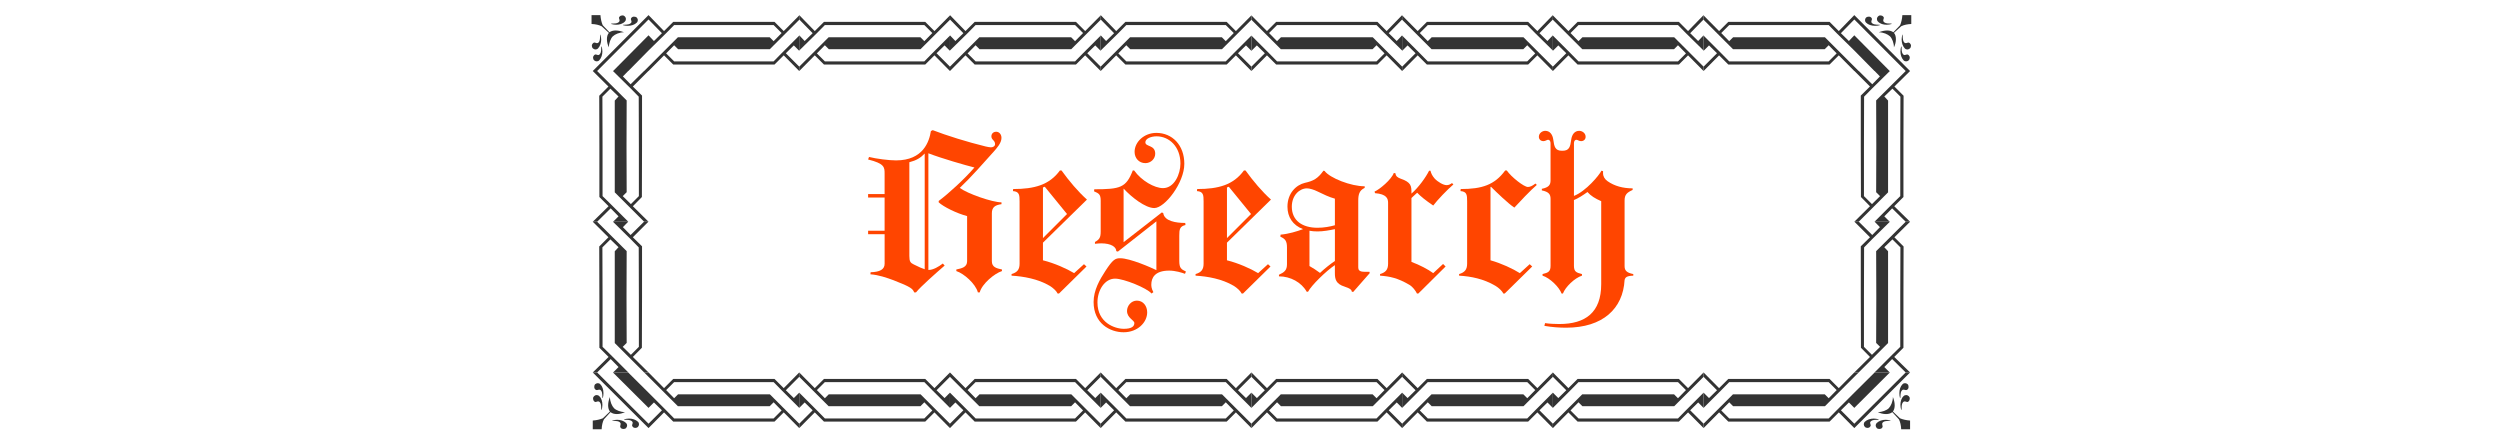 <?xml version="1.0" encoding="utf-8"?>
<!-- Generator: Adobe Illustrator 14.0.0, SVG Export Plug-In . SVG Version: 6.00 Build 43363)  -->
<!DOCTYPE svg PUBLIC "-//W3C//DTD SVG 1.1//EN" "http://www.w3.org/Graphics/SVG/1.1/DTD/svg11.dtd">
<svg version="1.1" id="newson2" xmlns="http://www.w3.org/2000/svg" xmlns:xlink="http://www.w3.org/1999/xlink" x="0px" y="0px"
	 width="1200px" height="212px" viewBox="0 0 1200 212" enable-background="new 0 0 1200 212" xml:space="preserve">
<g>
	<rect x="5.822" y="62.91" fill="none" width="1188.354" height="107.679"/>
	<path fill="#FF4500" d="M416.688,110.756h7.92V94.808h-7.92v-1.649h7.92v-9.79c0-3.08,0-4.841-7.92-6.82l0.438-1.21
		c3.521,0.88,9.57,1.649,12.98,1.649c13.09,0,15.945-9.13,16.72-14.079l0.88-0.44c6.49,2.53,16.72,5.72,25.3,7.811
		c0.99,0.221,1.979,0.439,2.644,0.439c0.986,0,1.979-0.55,1.979-1.54c0-1.87-1.76-1.979-1.76-3.74c0-1.21,0.88-2.2,2.31-2.2
		c1.32,0,2.53,1.101,2.53,2.971c0,2.529-2.42,5.06-3.74,6.6c-4.729,5.28-11.106,12.54-16.276,17.38
		c3.631,2.75,15.617,6.931,20.021,6.931V98c-3.19,0.439-4.62,1.54-4.62,4.399v22.988c0,2.86,2.2,3.41,4.84,3.961v0.771
		c-3.52,1.101-9.565,6.05-10.67,10.229h-0.88c-1.1-4.181-6.819-9.131-10.34-10.229v-0.771c2.64-0.551,5.17-1.101,5.17-3.961v-21.668
		c-5.06-1.32-11.44-4.51-13.64-6.6v-0.66c4.84-3.63,12.316-10.45,17.156-16.061c-4.396-1.1-15.511-4.29-22.106-6.819v55.985h0.22
		c2.09,0,4.73-1.539,6.71-3.079l0.88,0.989c-3.959,3.41-11.55,10.121-13.75,12.871h-0.88c-0.659-1.647-1.319-2.531-9.896-5.83
		c-3.305-1.211-7.04-2.531-11.11-2.858l0.11-0.989c4.396-0.109,6.71-1.318,6.71-4.068v-14.191h-7.923v-1.649L416.688,110.756
		L416.688,110.756z M443.859,129.234V73.688c-1.98,2.09-3.961,3.3-7.37,4.181v44.986c0,2.75,0.55,3.303,2.09,4.069
		C441.219,128.247,442.759,128.906,443.859,129.234z"/>
	<path fill="#FF4500" d="M489.398,96.677c0-3.08-0.11-4.729-3.19-4.95l0.11-0.99c10.229,0,17.38-1.979,22.438-8.909h0.771
		c3.736,5.17,7.92,10.119,12.209,13.97l-21.119,20.677v8.472c5.39,1.319,11.55,4.069,14.96,6.159l4.729-4.291l1.209,1.104
		l-13.195,12.979h-0.66c-0.551-1.211-2.2-2.75-3.854-3.737c-5.606-3.304-12.541-4.513-18.261-4.843v-0.771
		c2.644-0.771,3.854-2.09,3.854-4.95L489.398,96.677L489.398,96.677z M500.619,114.275l11.55-11.547l-10.67-13.09
		c-0.33,0.11-0.55,0.22-0.88,0.33V114.275z"/>
	<path fill="#FF4500" d="M539.338,159.486c-6.49,0-14.41-4.181-14.41-14.521c0-5.72,2.975-10.779,5.61-14.851
		c3.63-5.609,4.84-6.159,7.149-6.159c4.729,0,14.961,4.51,17.381,5.72V106.25l-18.48,14.518l-0.77-0.221
		c0-1.98-2.42-3.74-7.264-3.74c-0.881,0-1.867,0.11-2.971,0.222v-0.882c2.2-1.209,2.75-2.196,2.75-5.06V96.349
		c0-3.08-0.88-3.52-3.188-4.51l0.105-0.99c12.54,0,15.29-0.77,18.48-9.02h0.66c3.52,4.949,9.785,8.47,13.855,8.47
		c5.5,0,8.359-6.82,8.359-11.771c0-8.141-5.394-13.09-11.439-13.09c-2.75,0-5.39,1.101-5.39,2.86c0,2.31,4.729,1.1,4.729,5.5
		c0,2.42-2.09,4.51-4.729,4.51c-3.08,0-5.171-2.42-5.171-5.39c0-4.84,4.621-9.13,10.449-9.13c7.592,0,13.422,5.83,13.422,14.85
		c0,9.13-9.354,21.23-14.41,21.23c-4.29,0-10.893-5.17-14.74-9.351v25.738l18.37-14.297l0.659,0.33
		c0.551,3.85,6.051,4.729,10.561,4.729l0.11,0.987c-2.75,0.66-2.972,2.09-2.972,5.169v11.99c0,3.521,0.881,4.066,3.188,5.17
		l-0.438,1.102c-1.433-0.552-4.619-1.541-7.593-1.541c-6.93,0-8.577,3.521-8.577,6.711c0,0.552,0,1.869,0.987,3.629l-0.88,0.66
		c-2.2-2.641-13.311-7.147-17.49-7.147c-5.061,0-8.47,5.608-8.47,11.438c0,9.682,8.25,12.648,12.649,12.648
		c3.851,0,5.061-1.211,5.061-2.75c0-1.431-3.52-2.42-3.52-5.831c0-2.42,1.979-4.949,4.729-4.949c3.08,0,4.95,2.642,4.95,5.609
		C550.668,154.757,546.048,159.486,539.338,159.486z"/>
	<path fill="#FF4500" d="M577.723,96.677c0-3.08-0.106-4.729-3.188-4.95l0.106-0.99c10.229,0,17.383-1.979,22.439-8.909h0.771
		c3.735,5.17,7.92,10.119,12.211,13.97l-21.121,20.677v8.472c5.391,1.319,11.551,4.069,14.961,6.159l4.729-4.291l1.209,1.104
		l-13.195,12.979h-0.66c-0.553-1.211-2.199-2.75-3.854-3.737c-5.605-3.304-12.54-4.513-18.26-4.843v-0.771
		c2.641-0.771,3.852-2.09,3.852-4.95V96.677L577.723,96.677z M588.945,114.275l11.551-11.547l-10.67-13.09
		c-0.33,0.11-0.551,0.22-0.881,0.33V114.275z"/>
	<path fill="#FF4500" d="M614.576,113.617l0.105-0.99c3.854-0.33,7.812-1.54,10.778-2.643c-4.949-1.866-7.479-5.826-7.479-10.776
		c0-6.49,4.181-10.45,8.355-11.44c4.07-0.88,6.271-2.09,8.91-5.83l0.549,0.11c2.531,3.41,12.65,7.37,19.25,7.37v0.77
		c-2.639,1.21-3.08,3.3-3.08,6.16v32.008c0,1.102,0.441,2.092,2.861,2.092h2.529l0.104,0.658l-7.92,9.021l-0.658-0.11
		c-0.106-0.77-0.438-1.43-3.409-2.42c-4.291-1.32-4.729-3.63-4.729-6.6v-3.74c-4.291,2.859-11.33,9.79-12.871,12.76h-0.66
		c-2.525-4.51-7.809-7.369-13.309-7.369v-0.771c2.639-1.21,3.85-2.2,3.85-5.062v-8.028
		C617.762,115.707,616.885,114.605,614.576,113.617z M632.391,109.327c3.08,0,6.055-0.552,8.361-1.209v-12.76
		c-2.861-0.77-5.5-2.09-8.471-3.52c-1.539-0.771-3.629-1.43-4.949-1.43c-3.521,0-7.26,3.3-7.26,8.8
		C620.076,105.918,625.135,109.327,632.391,109.327z M628.545,110.756v16.938c1.871,1.103,3.301,1.979,5.061,3.303
		c2.199-2.09,5.279-4.512,7.15-5.724v-15.288c-2.531,0.552-5.611,1.102-8.361,1.102
		C630.965,111.086,629.756,110.977,628.545,110.756z"/>
	<path fill="#FF4500" d="M680.795,140.896h-0.66c-0.549-1.211-1.979-3.188-3.629-4.182c-5.609-3.3-9.461-4.068-14.08-4.398v-0.771
		c2.645-0.771,3.854-2.09,3.854-4.95V97.338c0-1.98-0.659-4.18-6.271-4.62l-0.221-0.771c2.42-0.989,8.141-5.829,9.239-8.909
		l0.771,0.109c0.222,1.54,0.99,1.98,2.312,2.53c5.394,1.87,5.394,3.521,5.394,7.26c3.521-3.08,6.931-7.92,8.47-11h0.659
		c0.33,1.32,0.771,2.311,1.979,3.74c1.541,1.65,4.183,3.19,5.724,3.19c1.101,0,1.646-0.33,2.64-0.99l0.659,0.66
		c-2.75,2.31-7.812,7.59-9.681,10.12c-3.739-2.53-6.159-4.511-7.698-6.16c-0.771,0.77-1.761,1.649-2.75,2.529v30.688
		c3.851,1.431,7.92,3.521,10.448,5.39l4.729-4.396l1.209,1.21L680.795,140.896z"/>
	<path fill="#FF4500" d="M715.664,89.638c0,0.11-0.109,0.11-0.221,0.11v35.197c5.17,1.432,10.776,4.069,14.08,6.16l4.729-4.291
		l1.211,1.103l-13.201,12.979h-0.658c-0.551-1.211-2.196-2.75-3.852-3.738c-5.607-3.303-11.66-4.512-17.381-4.842v-0.771
		c2.641-0.771,3.852-2.09,3.852-4.95V96.677c0-3.08-0.106-4.729-3.188-4.95l0.109-0.99c10.229,0,16.276-1.979,21.342-8.909h0.77
		c2.09,3.08,8.25,7.92,10.119,7.92c1.104,0,2.201-0.551,3.631-1.65l0.66,0.66c-2.75,2.311-8.689,8.58-10.779,10.89
		C724.135,97.888,718.414,92.388,715.664,89.638z"/>
	<path fill="#FF4500" d="M744.26,95.357c0-2.09-0.879-3.3-4.18-3.96v-0.77c3.301-0.66,4.18-1.87,4.18-3.96v-17.71
		c0-1.65-0.77-1.87-1.209-1.87c-0.551,0-1.211,0.66-2.197,0.66c-1.319,0-2.198-0.88-2.198-2.09c0-1.761,1.646-2.86,3.079-2.86
		c2.195,0,3.521,1.76,3.851,4.29c0.438,3.3,0.879,5.28,4.181,5.28h0.225c3.299,0,3.736-1.98,4.18-5.28
		c0.33-2.53,1.65-4.29,3.85-4.29c1.435,0,3.08,1.1,3.08,2.86c0,1.21-0.879,2.09-2.195,2.09c-0.989,0-1.649-0.66-2.2-0.66
		c-0.438,0-1.209,0.22-1.209,1.87v25.08c5.719-2.2,12.209-10.011,13.198-12.101l0.771,0.221v0.989c0,1.54,0.771,2.86,2.201,3.851
		c3.299,2.31,7.369,3.41,11.989,3.41v0.771c-2.645,1.21-3.854,2.2-3.854,5.062v31.458c0,2.091,0.879,3.188,4.182,3.851v0.771
		c-3.188,0.108-3.854,0.771-4.182,2.092c-0.771,13.75-10.451,22.878-28.051,22.878c-3.189,0-6.711-0.222-10.451-0.879l0.33-1.32
		c1.979,0.33,4.951,0.438,6.82,0.438c12.541,0,20.131-5.5,20.131-19.142V96.568c-2.973-1.319-4.951-2.529-6.604-4.399
		c-2.091,1.54-4.729,3.189-6.486,3.85v31.568c0,2.859,1.209,3.301,3.85,3.96v0.771c-3.52,1.102-8.029,5.5-9.131,8.58h-0.66
		c-1.1-3.08-5.605-7.479-9.129-8.58v-0.771c2.641-0.659,3.85-1.101,3.85-3.96v-32.23H744.26z"/>
</g>
<g>
	<path fill="#333333" d="M299.135,11.88l-0.069,0.216c0.723,0.218,1.519,0.29,2.312,0.29c1.664,0,3.255-0.506,4.271-1.519
		c0.359-0.362,0.507-0.796,0.507-1.23s-0.217-0.869-0.507-1.229c-0.361-0.29-0.867-0.435-1.447-0.435
		c-0.361,0-0.795,0.217-1.013,0.435c-0.289,0.29-0.362,0.579-0.362,0.795c0,0.362,0.29,0.724,0.29,1.158
		c0,0.145,0,0.289-0.073,0.434C302.39,11.736,301.161,11.88,299.135,11.88z"/>
	<path fill="#333333" d="M292.262,15.787c-0.651,0.724-0.94,1.809-0.94,3.039c0,1.302,0.362,2.749,0.94,3.906
		c0-2.098,0.865-4.269,1.881-5.281c1.084-1.013,3.183-1.954,5.354-1.954c-1.158-0.506-2.677-0.867-3.979-0.867
		c-1.158,0-2.243,0.289-2.969,0.867l-3.255-3.4c-0.579-1.374-0.938-2.965-1.085-4.846h-4.268v4.268
		c1.881,0.072,3.544,0.434,4.847,1.085L292.262,15.787z"/>
	<path fill="#333333" d="M288.573,22.443v0.795c0,1.519-0.217,2.604-1.085,3.111c-0.146,0.072-0.289,0.072-0.434,0.072
		c-0.361,0-0.726-0.289-1.085-0.289c-0.29,0-0.509,0.072-0.799,0.362c-0.289,0.289-0.506,0.723-0.506,1.157s0.146,0.94,0.506,1.302
		c0.29,0.29,0.799,0.506,1.23,0.506c0.431,0,0.868-0.145,1.229-0.506c1.015-1.085,1.521-2.677,1.521-4.268
		c0-0.796-0.146-1.592-0.362-2.388L288.573,22.443z"/>
	<path fill="#333333" d="M285.897,23.745c0.358,0,0.795-0.145,1.157-0.506c1.013-1.085,1.52-2.677,1.52-4.27
		c0-0.795-0.145-1.591-0.362-2.387l-0.145,0.145c0,1.954-0.146,3.4-1.085,3.907c-0.146,0.072-0.289,0.072-0.437,0.072
		c-0.434,0-0.795-0.29-1.154-0.29c-0.22,0-0.509,0.073-0.796,0.362c-0.29,0.29-0.509,0.724-0.509,1.158s0.146,0.94,0.509,1.302
		C284.956,23.528,285.39,23.745,285.897,23.745z"/>
	<path fill="#333333" d="M299.931,10.361c0.359-0.362,0.507-0.796,0.507-1.23c0-0.506-0.217-0.94-0.507-1.23
		c-0.289-0.289-0.651-0.506-1.085-0.506c-0.509,0-1.015,0.145-1.374,0.506c-0.29,0.217-0.362,0.506-0.362,0.724
		c0,0.361,0.289,0.723,0.289,1.157c0,0.146,0,0.29-0.072,0.434c-0.506,0.868-1.519,1.086-3.039,1.086h-0.795l-0.145,0.217
		c0.796,0.217,1.592,0.362,2.388,0.362C297.326,11.88,298.919,11.447,299.931,10.361z"/>
	<polygon fill="#333333" points="371.769,10.506 323.154,10.506 318.741,14.918 311.289,7.25 284.522,34.09 286.619,34.09 
		311.289,9.349 317.727,15.932 313.893,19.693 311.289,16.945 294.288,34.09 301.595,34.09 311.289,24.251 319.753,15.932 
		323.588,12.025 371.335,12.025 375.169,15.859 371.335,19.767 369.454,17.885 325.396,17.885 311.289,31.993 309.191,34.09 
		311.289,34.09 318.741,26.566 323.154,30.979 371.769,30.979 376.182,26.566 383.634,34.09 383.634,31.993 377.195,25.554 
		381.03,21.792 383.634,24.396 383.634,17.089 375.169,25.554 371.335,29.46 323.588,29.46 319.753,25.626 323.588,21.718 
		325.469,23.6 369.526,23.6 383.634,9.494 383.634,7.396 376.182,14.918 	"/>
	<polygon fill="#333333" points="444.115,10.506 395.5,10.506 391.086,14.918 383.635,7.25 383.635,9.349 390.073,15.932 
		386.24,19.693 383.635,16.945 383.635,24.251 392.099,15.932 395.933,12.025 443.677,12.025 447.512,15.859 443.677,19.767 
		441.8,17.885 397.742,17.885 383.635,31.993 383.635,34.09 391.086,26.566 395.5,30.979 444.115,30.979 448.527,26.566 
		455.977,34.09 455.977,31.993 449.54,25.554 453.375,21.792 455.977,24.396 455.977,17.089 447.512,25.554 443.677,29.46 
		395.933,29.46 392.099,25.626 395.933,21.718 397.814,23.6 441.872,23.6 455.977,9.494 455.977,7.396 448.527,14.918 	"/>
	<polygon fill="#333333" points="516.46,10.506 467.844,10.506 463.43,14.918 455.98,7.25 455.98,9.349 462.419,15.932 
		458.585,19.693 455.98,16.945 455.98,24.251 464.445,15.932 468.279,12.025 516.025,12.025 519.861,15.859 516.025,19.767 
		514.143,17.885 470.087,17.885 455.98,31.993 455.98,34.09 463.43,26.566 467.844,30.979 516.46,30.979 520.873,26.566 
		528.325,34.09 528.325,31.993 521.885,25.554 525.719,21.792 528.325,24.396 528.325,17.089 519.861,25.554 516.025,29.46 
		468.279,29.46 464.445,25.626 468.279,21.718 470.16,23.6 514.218,23.6 528.325,9.494 528.325,7.396 520.873,14.918 	"/>
	<polygon fill="#333333" points="588.803,10.506 540.191,10.506 535.777,14.918 528.326,7.25 528.326,9.349 534.761,15.932 
		530.927,19.693 528.326,16.945 528.326,24.251 536.79,15.932 540.625,12.025 588.372,12.025 592.206,15.859 588.372,19.767 
		586.491,17.885 542.43,17.885 528.326,31.993 528.326,34.09 535.777,26.566 540.191,30.979 588.803,30.979 593.219,26.566 
		600.67,34.09 600.67,31.993 594.23,25.554 598.066,21.792 600.67,24.396 600.67,17.089 592.206,25.554 588.372,29.46 
		540.625,29.46 536.79,25.626 540.625,21.718 542.506,23.6 586.562,23.6 600.67,9.494 600.67,7.396 593.219,14.918 	"/>
	<polygon fill="#333333" points="286.619,34.09 284.522,34.09 292.046,41.542 287.633,45.956 287.704,70.264 287.704,94.572 
		292.118,98.984 284.522,106.436 286.619,106.436 293.131,99.998 296.893,103.832 294.288,106.436 301.595,106.436 293.131,97.972 
		289.224,94.138 289.224,70.264 289.152,46.39 292.986,42.556 296.893,46.317 295.084,48.271 295.084,92.329 309.191,106.436 
		311.289,106.436 303.765,98.984 308.106,94.572 308.178,70.264 308.178,45.883 303.765,41.542 311.217,34.09 309.119,34.09 
		302.68,40.458 298.99,36.695 301.523,34.09 294.216,34.09 302.752,42.483 306.587,46.39 306.659,70.264 306.659,94.138 
		302.824,97.972 298.919,94.138 300.8,92.256 300.727,70.191 300.8,48.199 	"/>
	<polygon fill="#333333" points="295.084,164.671 309.191,178.779 311.289,178.779 303.765,171.329 308.106,166.917 
		308.178,142.607 308.178,118.229 303.765,113.889 311.217,106.437 309.119,106.437 302.68,112.803 298.99,109.041 301.523,106.437 
		294.216,106.437 302.752,114.828 306.587,118.736 306.659,142.607 306.659,166.482 302.824,170.316 298.919,166.482 300.8,164.602 
		300.727,142.537 300.8,120.543 286.619,106.437 284.522,106.437 292.046,113.889 287.633,118.301 287.704,142.607 287.704,166.917 
		292.118,171.329 284.522,178.779 286.619,178.779 293.131,172.341 296.893,176.175 294.288,178.779 301.595,178.779 
		293.131,170.316 289.224,166.482 289.224,142.607 289.152,118.736 292.986,114.9 296.893,118.662 295.084,120.617 	"/>
	<path fill="#333333" d="M300.004,197.809c-2.099,0-4.269-0.867-5.279-1.884c-1.015-1.084-1.953-3.182-1.953-5.353
		c-0.506,1.158-0.868,2.679-0.868,3.979c0,1.157,0.29,2.243,0.868,2.968l-3.4,3.256c-1.374,0.578-2.965,0.938-4.846,1.084v4.194
		h4.268c0.072-1.808,0.437-3.472,1.085-4.771l3.186-3.475c0.723,0.648,1.809,0.938,3.039,0.938
		C297.399,198.747,298.845,198.387,300.004,197.809z"/>
	<path fill="#333333" d="M296.241,201.497c-0.796,0-1.591,0.146-2.387,0.36l0.145,0.146c1.953,0,3.327,0.146,3.834,1.084
		c0.072,0.146,0.072,0.289,0.072,0.437c0,0.435-0.217,0.797-0.217,1.155c0,0.218,0.07,0.507,0.359,0.798
		c0.289,0.288,0.796,0.435,1.229,0.435c0.435,0,0.939-0.146,1.229-0.435c0.29-0.361,0.51-0.798,0.51-1.306
		c0-0.434-0.146-0.795-0.51-1.153C299.425,202.005,297.833,201.497,296.241,201.497z"/>
	<path fill="#333333" d="M301.957,200.917c-0.796,0-1.592,0.146-2.388,0.362l0.145,0.218h0.795c1.521,0,2.605,0.217,3.111,1.086
		c0.072,0.146,0.072,0.289,0.072,0.435c0,0.36-0.289,0.726-0.289,1.086c0,0.287,0.072,0.507,0.361,0.795
		c0.29,0.36,0.724,0.509,1.155,0.509c0.506,0,0.94-0.146,1.305-0.509c0.29-0.288,0.507-0.795,0.507-1.229
		c0-0.438-0.146-0.866-0.507-1.229C305.139,201.425,303.548,200.917,301.957,200.917z"/>
	<path fill="#333333" d="M284.666,191.225c0,0.508,0.146,1.017,0.506,1.375c0.22,0.289,0.509,0.36,0.727,0.36
		c0.358,0,0.723-0.287,1.157-0.287c0.145,0,0.287,0,0.434,0.07c0.868,0.508,1.085,1.521,1.085,3.039v0.795l0.217,0.146
		c0.217-0.798,0.362-1.591,0.362-2.388c0-1.592-0.437-3.185-1.521-4.194c-0.359-0.362-0.795-0.509-1.229-0.509
		c-0.506,0-0.94,0.22-1.23,0.509S284.666,190.792,284.666,191.225z"/>
	<path fill="#333333" d="M288.066,187.102c0.938,0.58,1.086,1.812,1.086,3.834l0.216,0.071c0.217-0.726,0.29-1.519,0.29-2.312
		c0-1.662-0.506-3.257-1.52-4.27c-0.361-0.362-0.798-0.506-1.23-0.506c-0.432,0-0.868,0.215-1.229,0.506
		c-0.361,0.361-0.437,0.867-0.437,1.375c0,0.433,0.146,0.796,0.437,1.084c0.287,0.287,0.576,0.361,0.796,0.361
		C286.981,187.245,287.488,186.884,288.066,187.102z"/>
	<polygon fill="#333333" points="371.769,181.893 323.154,181.893 318.741,186.307 311.289,178.781 309.191,178.781 
		311.289,180.878 325.396,194.986 369.454,194.986 371.335,193.105 375.169,197.014 371.335,200.848 323.588,200.848 
		319.753,196.941 311.289,188.477 301.523,178.781 294.216,178.781 311.289,195.781 313.893,193.18 317.727,196.941 
		311.289,203.378 286.619,178.781 284.522,178.781 311.289,205.477 318.741,197.952 323.154,202.366 371.769,202.366 
		376.182,197.952 383.634,205.477 383.634,203.378 369.526,189.271 325.469,189.271 323.588,191.152 319.753,187.245 
		323.588,183.411 371.335,183.411 375.169,187.318 383.634,195.781 383.634,188.477 381.03,191.081 377.195,187.318 
		383.634,180.878 383.634,178.781 376.182,186.307 	"/>
	<polygon fill="#333333" points="444.115,181.893 395.5,181.893 391.086,186.307 383.635,178.781 383.635,180.878 397.742,194.986 
		441.8,194.986 443.677,193.105 447.512,197.014 443.677,200.848 395.933,200.848 392.099,196.941 383.635,188.477 383.635,195.781 
		386.24,193.18 390.073,196.941 383.635,203.378 383.635,205.477 391.086,197.952 395.5,202.366 444.115,202.366 448.527,197.952 
		455.977,205.477 455.977,203.378 441.872,189.271 397.814,189.271 395.933,191.152 392.099,187.245 395.933,183.411 
		443.677,183.411 447.512,187.318 455.977,195.781 455.977,188.477 453.375,191.081 449.54,187.318 455.977,180.878 
		455.977,178.781 448.527,186.307 	"/>
	<polygon fill="#333333" points="516.46,181.893 467.844,181.893 463.43,186.307 455.98,178.781 455.98,180.878 470.087,194.986 
		514.143,194.986 516.025,193.105 519.861,197.014 516.025,200.848 468.279,200.848 464.445,196.941 455.98,188.477 455.98,195.781 
		458.585,193.18 462.419,196.941 455.98,203.378 455.98,205.477 463.43,197.952 467.844,202.366 516.46,202.366 520.873,197.952 
		528.325,205.477 528.325,203.378 514.218,189.271 470.16,189.271 468.279,191.152 464.445,187.245 468.279,183.411 
		516.025,183.411 519.861,187.318 528.325,195.781 528.325,188.477 525.719,191.081 521.885,187.318 528.325,180.878 
		528.325,178.781 520.873,186.307 	"/>
	<polygon fill="#333333" points="588.803,181.893 540.191,181.893 535.777,186.307 528.326,178.781 528.326,180.878 542.43,194.986 
		586.491,194.986 588.372,193.105 592.206,197.014 588.372,200.848 540.625,200.848 536.79,196.941 528.326,188.477 
		528.326,195.781 530.927,193.18 534.761,196.941 528.326,203.378 528.326,205.477 535.777,197.952 540.191,202.366 
		588.803,202.366 593.219,197.952 600.67,205.477 600.67,203.378 586.562,189.271 542.506,189.271 540.625,191.152 536.79,187.245 
		540.625,183.411 588.372,183.411 592.206,187.318 600.67,195.781 600.67,188.477 598.066,191.081 594.23,187.318 600.67,180.878 
		600.67,178.781 593.219,186.307 	"/>
	<path fill="#333333" d="M899.979,12.387c0.797,0,1.592-0.072,2.312-0.29l-0.071-0.216c-2.022,0-3.256-0.145-3.904-1.085
		c-0.069-0.146-0.069-0.29-0.069-0.434c0-0.435,0.287-0.796,0.287-1.158c0-0.217-0.071-0.506-0.361-0.795
		c-0.219-0.217-0.649-0.434-1.013-0.434c-0.579,0-1.085,0.145-1.446,0.434c-0.291,0.361-0.507,0.795-0.507,1.229
		s0.145,0.868,0.507,1.23C896.719,11.88,898.314,12.387,899.979,12.387z"/>
	<path fill="#333333" d="M905.621,11.88c0.797,0,1.591-0.145,2.387-0.362l-0.144-0.217h-0.796c-1.521,0-2.531-0.218-3.039-1.086
		c-0.071-0.144-0.071-0.289-0.071-0.434c0-0.435,0.288-0.796,0.288-1.157c0-0.217-0.072-0.507-0.359-0.724
		c-0.359-0.362-0.869-0.506-1.375-0.506c-0.436,0-0.797,0.217-1.086,0.506c-0.291,0.29-0.507,0.724-0.507,1.23
		c0,0.434,0.146,0.868,0.507,1.23C902.438,11.447,904.03,11.88,905.621,11.88z"/>
	<path fill="#333333" d="M912.566,22.298c-0.221,0.796-0.361,1.592-0.361,2.388c0,1.591,0.506,3.183,1.52,4.268
		c0.361,0.362,0.795,0.506,1.229,0.506c0.435,0,0.938-0.217,1.229-0.506c0.362-0.362,0.506-0.868,0.506-1.302
		c0-0.435-0.217-0.868-0.506-1.157c-0.289-0.29-0.508-0.362-0.796-0.362c-0.356,0-0.725,0.289-1.085,0.289
		c-0.146,0-0.29,0-0.434-0.072c-0.869-0.506-1.086-1.592-1.086-3.111v-0.795L912.566,22.298z"/>
	<path fill="#333333" d="M915.968,20.417c-0.36,0-0.725,0.29-1.159,0.29c-0.146,0-0.289,0-0.434-0.072
		c-0.939-0.507-1.084-1.954-1.084-3.907l-0.146-0.145c-0.217,0.796-0.356,1.592-0.356,2.387c0,1.592,0.507,3.185,1.519,4.27
		c0.36,0.361,0.795,0.506,1.156,0.506c0.51,0,0.941-0.217,1.303-0.506c0.362-0.362,0.512-0.868,0.512-1.302
		c0-0.435-0.221-0.869-0.512-1.158C916.469,20.49,916.18,20.417,915.968,20.417z"/>
	<path fill="#333333" d="M913.141,7.25c-0.145,1.881-0.506,3.473-1.084,4.846l-3.256,3.4c-0.724-0.579-1.809-0.867-2.967-0.867
		c-1.301,0-2.82,0.361-3.979,0.867c2.17,0,4.268,0.941,5.353,1.954c1.019,1.012,1.882,3.183,1.882,5.281
		c0.579-1.157,0.939-2.604,0.939-3.906c0-1.23-0.288-2.315-0.939-3.039l3.477-3.183c1.303-0.651,2.965-1.014,4.846-1.085V7.25
		H913.141z"/>
	<polygon fill="#333333" points="882.615,14.918 878.203,10.506 829.587,10.506 825.175,14.918 817.719,7.396 817.719,9.494 
		831.83,23.6 875.885,23.6 877.766,21.718 881.6,25.626 877.766,29.46 830.021,29.46 826.188,25.554 817.719,17.089 817.719,24.396 
		820.326,21.792 824.162,25.554 817.719,31.993 817.719,34.09 825.175,26.566 829.587,30.979 878.203,30.979 882.615,26.566 
		890.066,34.09 892.165,34.09 890.066,31.993 875.96,17.885 831.902,17.885 830.021,19.767 826.188,15.859 830.021,12.025 
		877.766,12.025 881.6,15.932 890.066,24.251 899.76,34.09 907.068,34.09 890.066,16.945 887.463,19.693 883.629,15.932 
		890.066,9.349 914.736,34.09 916.834,34.09 890.066,7.25 	"/>
	<polygon fill="#333333" points="805.857,10.506 757.242,10.506 752.828,14.918 745.378,7.396 745.378,9.494 759.484,23.6 
		803.541,23.6 805.424,21.718 809.257,25.626 805.424,29.46 757.676,29.46 753.843,25.554 745.378,17.089 745.378,24.396 
		747.982,21.792 751.816,25.554 745.378,31.993 745.378,34.09 752.828,26.566 757.242,30.979 805.857,30.979 810.266,26.566 
		817.719,34.09 817.719,31.993 803.614,17.885 759.555,17.885 757.676,19.767 753.843,15.859 757.676,12.025 805.424,12.025 
		809.257,15.932 817.719,24.251 817.719,16.945 815.117,19.693 811.283,15.932 817.719,9.349 817.719,7.25 810.266,14.918 	"/>
	<polygon fill="#333333" points="733.51,10.506 684.896,10.506 680.482,14.918 673.033,7.396 673.033,9.494 687.135,23.6 
		731.197,23.6 733.078,21.718 736.912,25.626 733.078,29.46 685.33,29.46 681.496,25.554 673.033,17.089 673.033,24.396 
		675.635,21.792 679.469,25.554 673.033,31.993 673.033,34.09 680.482,26.566 684.896,30.979 733.51,30.979 737.925,26.566 
		745.377,34.09 745.377,31.993 731.266,17.885 687.211,17.885 685.33,19.767 681.496,15.859 685.33,12.025 733.078,12.025 
		736.912,15.932 745.377,24.251 745.377,16.945 742.771,19.693 738.938,15.932 745.377,9.349 745.377,7.25 737.925,14.918 	"/>
	<polygon fill="#333333" points="661.166,10.506 612.551,10.506 608.135,14.918 600.684,7.396 600.684,9.494 614.793,23.6 
		658.848,23.6 660.732,21.718 664.566,25.626 660.732,29.46 612.984,29.46 609.15,25.554 600.684,17.089 600.684,24.396 
		603.291,21.792 607.125,25.554 600.684,31.993 600.684,34.09 608.135,26.566 612.551,30.979 661.166,30.979 665.58,26.566 
		673.031,34.09 673.031,31.993 658.923,17.885 614.865,17.885 612.984,19.767 609.15,15.859 612.984,12.025 660.732,12.025 
		664.566,15.932 673.031,24.251 673.031,16.945 670.426,19.693 666.592,15.932 673.031,9.349 673.031,7.25 665.58,14.918 	"/>
	<polygon fill="#333333" points="914.736,34.09 900.553,48.199 900.629,70.191 900.553,92.256 902.438,94.138 898.531,97.972 
		894.697,94.138 894.697,70.264 894.766,46.39 898.604,42.483 907.136,34.09 899.834,34.09 902.365,36.695 898.676,40.458 
		892.236,34.09 890.135,34.09 897.592,41.542 893.177,45.883 893.177,70.264 893.252,94.572 897.592,98.984 890.066,106.436 
		892.165,106.436 906.271,92.329 906.271,48.271 904.465,46.317 908.37,42.556 912.205,46.39 912.132,70.264 912.132,94.138 
		908.223,97.972 899.76,106.436 907.068,106.436 904.465,103.832 908.223,99.998 914.736,106.436 916.834,106.436 909.238,98.984 
		913.65,94.572 913.65,70.264 913.72,45.956 909.309,41.542 916.834,34.09 	"/>
	<polygon fill="#333333" points="914.736,106.437 900.553,120.543 900.629,142.537 900.553,164.602 902.438,166.482 
		898.531,170.316 894.697,166.482 894.697,142.607 894.766,118.736 898.604,114.828 907.136,106.437 899.834,106.437 
		902.365,109.041 898.676,112.803 892.236,106.437 890.135,106.437 897.592,113.889 893.177,118.229 893.177,142.607 
		893.252,166.917 897.592,171.329 890.066,178.779 892.165,178.779 906.271,164.671 906.271,120.617 904.465,118.662 908.37,114.9 
		912.205,118.736 912.132,142.607 912.132,166.482 908.223,170.316 899.76,178.779 907.068,178.779 904.465,176.175 
		908.223,172.341 914.736,178.779 916.834,178.779 909.238,171.329 913.65,166.917 913.65,142.607 913.72,118.301 909.309,113.889 
		916.834,106.437 	"/>
	<path fill="#333333" d="M914.447,183.919c-0.438,0-0.867,0.144-1.23,0.506c-1.012,1.013-1.52,2.604-1.52,4.27
		c0,0.797,0.074,1.592,0.291,2.312l0.217-0.071c0-2.022,0.145-3.254,1.086-3.834c0.578-0.218,1.084,0.146,1.59,0.146
		c0.217,0,0.508-0.074,0.795-0.359c0.292-0.289,0.438-0.651,0.438-1.088c0-0.506-0.072-1.012-0.438-1.371
		C915.314,184.134,914.881,183.919,914.447,183.919z"/>
	<path fill="#333333" d="M913.72,190.141c-1.085,1.013-1.519,2.604-1.519,4.194c0,0.797,0.145,1.59,0.361,2.388l0.218-0.146v-0.795
		c0-1.521,0.216-2.531,1.085-3.039c0.144-0.07,0.288-0.07,0.434-0.07c0.438,0,0.795,0.287,1.156,0.287
		c0.217,0,0.509-0.071,0.729-0.36c0.358-0.358,0.506-0.867,0.506-1.375c0-0.433-0.221-0.795-0.506-1.084
		c-0.291-0.289-0.729-0.509-1.23-0.509C914.516,189.632,914.086,189.777,913.72,190.141z"/>
	<polygon fill="#333333" points="890.066,203.378 883.629,196.941 887.463,193.18 890.066,195.781 907.136,178.781 899.834,178.781 
		890.066,188.477 881.6,196.941 877.766,200.848 830.021,200.848 826.188,197.014 830.021,193.105 831.902,194.986 875.96,194.986 
		890.066,180.878 892.165,178.781 890.066,178.781 882.615,186.307 878.203,181.893 829.587,181.893 825.175,186.307 
		817.719,178.781 817.719,180.878 824.162,187.318 820.326,191.081 817.719,188.477 817.719,195.781 826.188,187.318 
		830.021,183.411 877.766,183.411 881.6,187.245 877.766,191.152 875.885,189.271 831.83,189.271 817.719,203.378 817.719,205.477 
		825.175,197.952 829.587,202.366 878.203,202.366 882.615,197.952 890.066,205.477 916.834,178.781 914.736,178.781 	"/>
	<path fill="#333333" d="M908.588,197.52c0.578-0.724,0.867-1.81,0.867-2.967c0-1.302-0.361-2.82-0.867-3.979
		c0,2.171-0.938,4.269-1.954,5.353c-1.013,1.018-3.182,1.885-5.282,1.885c1.16,0.577,2.606,0.938,3.907,0.938
		c1.23,0,2.315-0.289,3.04-0.938l3.186,3.475c0.647,1.303,1.014,2.965,1.086,4.771h4.268v-4.194
		c-1.881-0.146-3.472-0.506-4.846-1.084L908.588,197.52z"/>
	<path fill="#333333" d="M897.734,202.583c0.51-0.869,1.593-1.086,3.108-1.086h0.795l0.146-0.218
		c-0.796-0.217-1.593-0.362-2.39-0.362c-1.593,0-3.185,0.508-4.269,1.521c-0.362,0.36-0.509,0.795-0.509,1.229
		c0,0.437,0.218,0.94,0.509,1.229c0.358,0.359,0.794,0.506,1.301,0.506c0.438,0,0.869-0.146,1.158-0.506
		c0.288-0.289,0.358-0.509,0.358-0.795c0-0.361-0.286-0.727-0.286-1.087C897.664,202.872,897.664,202.729,897.734,202.583z"/>
	<path fill="#333333" d="M900.844,203.018c-0.359,0.36-0.507,0.726-0.507,1.155c0,0.507,0.217,0.94,0.507,1.304
		c0.288,0.291,0.795,0.437,1.229,0.437c0.436,0,0.938-0.146,1.229-0.437c0.29-0.289,0.361-0.578,0.361-0.797
		c0-0.356-0.216-0.722-0.216-1.156c0-0.146,0-0.288,0.068-0.435c0.51-0.94,1.883-1.084,3.834-1.084l0.146-0.146
		c-0.795-0.217-1.592-0.361-2.387-0.361C903.523,201.497,901.93,202.005,900.844,203.018z"/>
	<polygon fill="#333333" points="805.857,181.893 757.242,181.893 752.828,186.307 745.378,178.781 745.378,180.878 
		751.816,187.318 747.982,191.081 745.378,188.477 745.378,195.781 753.843,187.318 757.676,183.411 805.424,183.411 
		809.257,187.245 805.424,191.152 803.541,189.271 759.484,189.271 745.378,203.378 745.378,205.477 752.828,197.952 
		757.242,202.366 805.857,202.366 810.266,197.952 817.719,205.477 817.719,203.378 811.283,196.941 815.117,193.18 
		817.719,195.781 817.719,188.477 809.257,196.941 805.424,200.848 757.676,200.848 753.843,197.014 757.676,193.105 
		759.555,194.986 803.614,194.986 817.719,180.878 817.719,178.781 810.266,186.307 	"/>
	<polygon fill="#333333" points="733.51,181.893 684.896,181.893 680.482,186.307 673.033,178.781 673.033,180.878 679.469,187.318 
		675.635,191.081 673.033,188.477 673.033,195.781 681.496,187.318 685.33,183.411 733.078,183.411 736.912,187.245 
		733.078,191.152 731.197,189.271 687.135,189.271 673.033,203.378 673.033,205.477 680.482,197.952 684.896,202.366 
		733.51,202.366 737.925,197.952 745.377,205.477 745.377,203.378 738.938,196.941 742.771,193.18 745.377,195.781 745.377,188.477 
		736.912,196.941 733.078,200.848 685.33,200.848 681.496,197.014 685.33,193.105 687.211,194.986 731.266,194.986 745.377,180.878 
		745.377,178.781 737.925,186.307 	"/>
	<polygon fill="#333333" points="661.166,181.893 612.551,181.893 608.135,186.307 600.684,178.781 600.684,180.878 
		607.125,187.318 603.291,191.081 600.684,188.477 600.684,195.781 609.15,187.318 612.984,183.411 660.732,183.411 
		664.566,187.245 660.732,191.152 658.848,189.271 614.793,189.271 600.684,203.378 600.684,205.477 608.135,197.952 
		612.551,202.366 661.166,202.366 665.58,197.952 673.031,205.477 673.031,203.378 666.592,196.941 670.426,193.18 673.031,195.781 
		673.031,188.477 664.566,196.941 660.732,200.848 612.984,200.848 609.15,197.014 612.984,193.105 614.865,194.986 
		658.923,194.986 673.031,180.878 673.031,178.781 665.58,186.307 	"/>
</g>
</svg>
